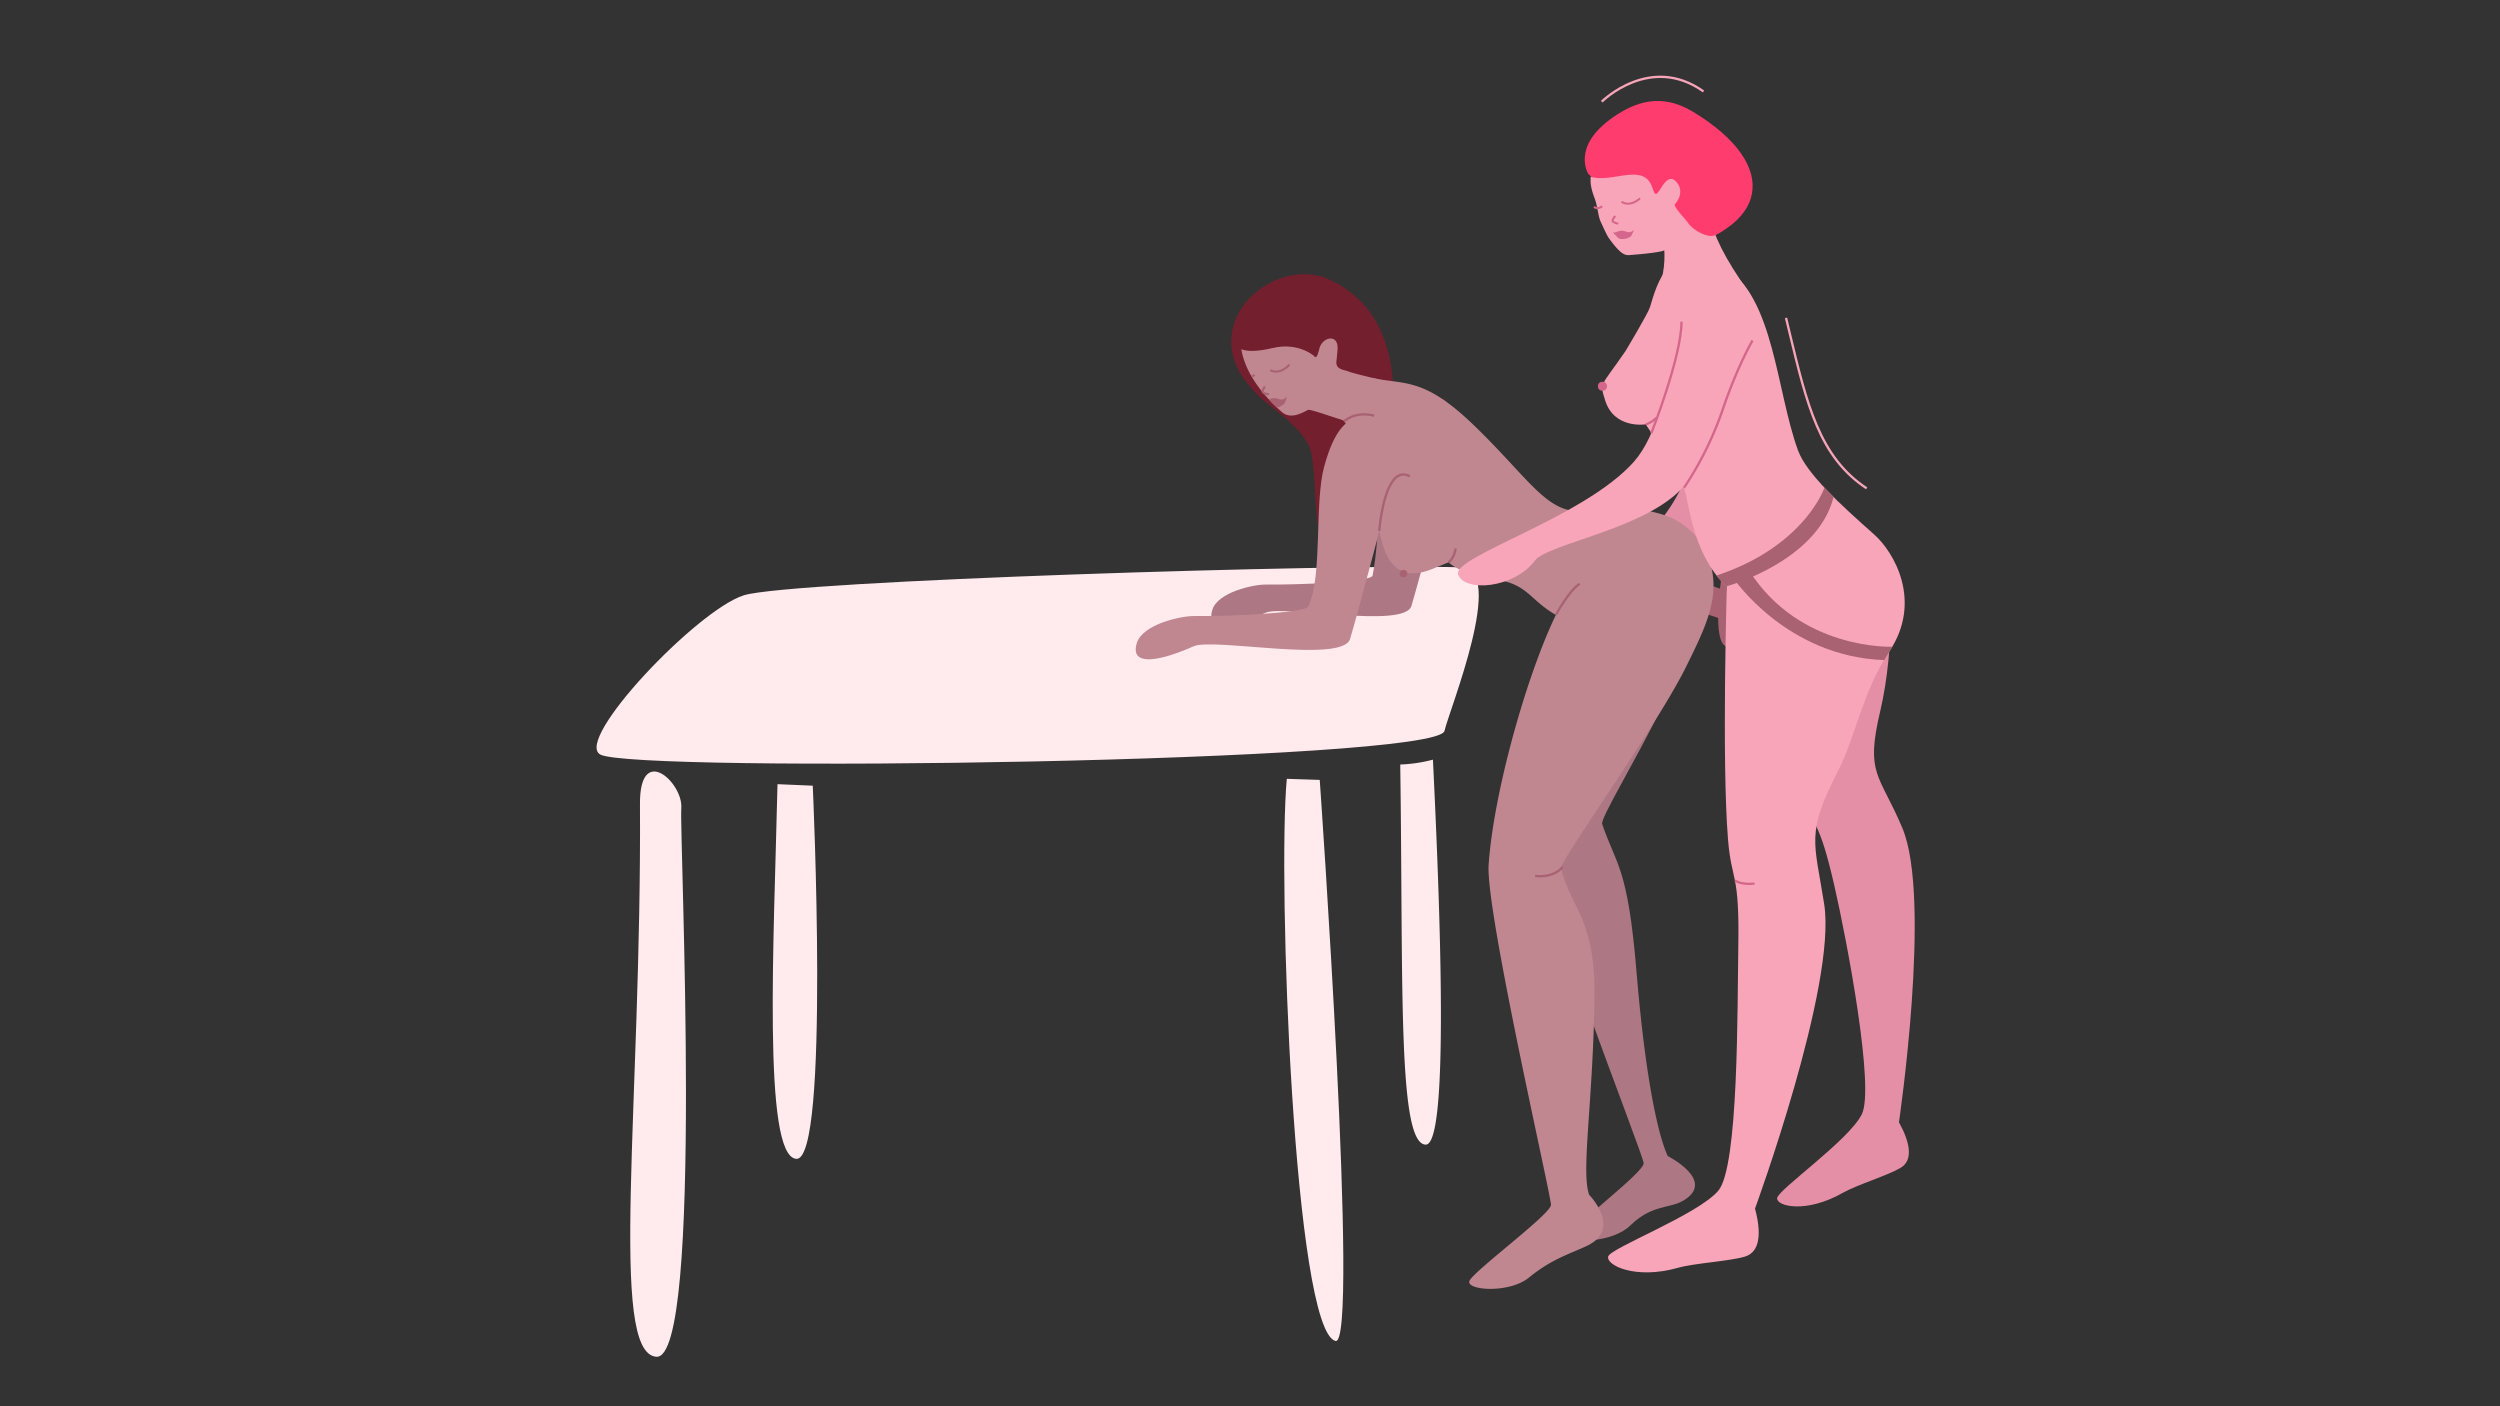 <svg xmlns="http://www.w3.org/2000/svg" viewBox="0 0 1920 1080"><rect x="0" y="0" width="1920" height="1080" fill="#333333" stroke="none"/><defs><style>
      .cls-1 {
        fill: #a86271;
      }

      .cls-2 {
        fill: #e58fa7;
      }

      .cls-3 {
        fill: #ff3c6e;
      }

      .cls-4 {
        fill: #731f2d;
      }

      .cls-5 {
        fill: #ad7783;
      }

      .cls-6 {
        fill: #ffebee;
      }

      .cls-7 {
        fill: #c08791;
      }

      .cls-8 {
        fill: #f8a4b9;
      }

      .cls-9 {
        fill: #d3668a;
      }
    </style></defs><title>1</title><g id="&#x421;&#x43B;&#x43E;&#x439;_1" data-name="&#x421;&#x43B;&#x43E;&#x439; 1"><g><path class="cls-1" d="M1321.77,445.56s-7,47.42,3.93,50.82l.51-46.23Z"></path><polygon class="cls-1" points="1327.36 454.29 1282.37 438.8 1280.29 461.5 1327.36 477.2 1327.36 454.29"></polygon><path class="cls-2" d="M1297.29,236.86c-23.61,2.35,15.48,72.74-.17,122.72-16.33,52.14-67.86,76.93-58.3,87s15.44,61.37,18.73,29.76c1.7-16.35,74.65-79.77,81.61-121.3C1345.33,318.17,1359.92,230.64,1297.29,236.86Z"></path><path class="cls-3" d="M1219.8,133.48s-13.36-20.94,19-43.4c16.26-11.3,36.52-19.29,61.37-4.28,68.24,41.22,59.05,90.67-19,107l-.52.11Z"></path><path class="cls-4" d="M1002.88,276.92c-96.15,14.66-1,34.25,4.6,73.43,4.68,32.79.19,50.24,11.19,71.36,18.18,34.89,106.94-165.16-1.4-208.49-28-11.2-2,59.16-2,59.16Z"></path><path class="cls-5" d="M1209,424.51s-38.21,116.76-36.78,200.27c.61,35.71,89.62,261.28,90.1,268.47s-53.74,47.17-55.65,54.52,31.35,7.13,45.46-6.65c16.65-16.28,30.29-12.76,40.93-19.2,25.19-15.27-12.27-34.09-12.27-34.09-7.76-16.92-17.36-61.91-24-142.06s-15.47-81.08-26.31-112.9c-3-8.82,100.58-161.34,76.58-213.85"></path><path class="cls-6" d="M461,579.47c25.44,14.31,642.76,6,648.37-18.15,3.91-16.8,47.86-124.55,12.89-125.61-92.35-2.8-515.28,10.15-551.09,21.5S440.7,568.08,461,579.47Z"></path><path class="cls-6" d="M491.5,617.34c-.27-47.24,33.36-16,31.74,3.45S540.82,1045.11,504,1042,492.81,849.07,491.5,617.34Z"></path><path class="cls-6" d="M1075.39,587.16c2.4,167.08-2.24,291.28,19.53,291.91,17.93.53,11.39-176.74,5.57-295.65A116,116,0,0,1,1075.39,587.16Z"></path><path class="cls-6" d="M597.12,602.24C594.45,721.51,585.47,887.79,611.5,890s12.7-286.59,12.7-286.59Z"></path><path class="cls-6" d="M988.27,598.13c-7.21,77.67,5.54,423.44,37.39,431.74,18.7,4.88-12.1-430.9-12.1-430.9Z"></path><path class="cls-5" d="M1054.15,442c5.87-29.93,4.17-74.4,11.27-100.22s16.23-37.86,34.73-37c31.93,1.45,10,63.78,10,63.78s-19.27,73.63-26.18,96.8c-5.3,17.77-98-.92-112,5.22-33.24,14.56-45.17,11-40.85-2.41s31.56-19.39,41.26-19.23C994,449.2,1053.11,447.26,1054.15,442Z"></path><path class="cls-4" d="M1052.34,314.81c-15.44,27.12-98.79,2.38-106.18-45.29-8.25-53.26,77.06-86.29,95.41-28.62"></path><path class="cls-7" d="M1060.58,291.91c-.25.75-16,5.08-18.71,11.29-3.1,7.08,4.57,16.66,1.76,22.17-1.15,2.21-37-11.7-39.1-10.57-6.41,3.48-14,6.9-20,1.67-12.13-10.62-32-31.59-31.8-56.28.27-29.37,31.5-.09,36.91-1.44,11.43-2.85,9.82-6.13,15.46,4.4a.7.7,0,0,0,.1.16c3.52,6.78,4.67,18.2,8.06,4.46,2.23-9,14.44-11.67,14-.1-.12,3.06-.55,6.2-.89,9.89-.59,6.36,5.6,6.25,9.43,7.79C1040.38,287.18,1058.25,291,1060.58,291.91Z"></path><path class="cls-4" d="M1010.1,274.13s-12.12-11.75-32.75-6.84c-47.52,11.32-28.1-24.43-16-30.38,41.21-20.19,40.84,14.9,40.84,14.9Z"></path><path class="cls-1" d="M981.92,286a10.35,10.35,0,0,1-6.83-1l.89-1.41c.26.16,6.36,3.79,13.7-4.14l1.23,1.14C987.64,284.08,984.52,285.53,981.92,286Z"></path><path class="cls-1" d="M964.05,288.59l-.82.51a15.49,15.49,0,0,1-1.53.92l-.88-1.44a12.31,12.31,0,0,0,1.51-.89l.84-.52Z"></path><path class="cls-1" d="M974.49,303.7c-3.49-.58-4.92-1.17-5.45-2.28s.12-2.36,1.05-4c.19-.33.38-.69.59-1.07l1.47.79-.6,1.09c-.61,1.09-1.19,2.12-1,2.49s1,.83,4.23,1.36Z"></path><path class="cls-1" d="M988.27,304.45s-.78,4.34-2.19,5.78a12.56,12.56,0,0,1-5.33,2.89,58.61,58.61,0,0,1-6.08-6.22,7.08,7.08,0,0,1,4.18-1.18C982,305.74,984.88,308.9,988.27,304.45Z"></path><path class="cls-7" d="M1195,472.09c-22.39,46.17-47.94,136.49-51.73,192.1-2.42,35.64,48,253.95,47.89,261.15s-60.14,51.35-62.66,58.51,30.63,9.77,45.86-2.77c18-14.8,33.85-19,45-24.56,26.41-13.07,1.12-38.91,1.12-38.91-6.29-17.51,2.67-68.25,4.08-148.66,1.13-64.19-17.59-69.49-25.68-102.12-1.29-5.2,73.39-108.74,96.22-155.1,14.87-30.18,26.86-54.27,17.67-81.42l-.13-.35a54.49,54.49,0,0,0-35.33-34.64c-33.1-10.3-57.2-1.13-70.07-3.11-22.62-3.48-37.58-29.38-75.9-66.18s-52.48-30.25-77.66-35.85l-32.46,21.5s31.7,28.08,34.61,65.87,7.79,74.43,44.68,59.22l12-4.93s9.61,9.82,36,13.26c29.47,3.84,26.17,21.1,60.87,33.77"></path><path class="cls-7" d="M1004.89,465.7c10.94-23.4,4.47-79.72,12.08-107.38s17.39-40.56,37.21-39.66c34.21,1.55,10.69,68.33,10.69,68.33s-20.64,78.89-28,103.72c-5.68,19-105-1-120,5.59-35.61,15.6-48.39,11.76-43.76-2.58s33.81-20.77,44.2-20.61C940.46,473.47,1002.44,471,1004.89,465.7Z"></path><path class="cls-1" d="M1060.15,407.79l-1.8-.14c.12-1.48,2.87-36.25,15.11-43,3-1.64,6.25-1.53,9.75.32l-.85,1.59c-3-1.57-5.58-1.68-8-.33C1062.93,372.51,1060.18,407.44,1060.15,407.79Z"></path><path class="cls-1" d="M1032.89,324.25,1031.6,323c.34-.35,8.44-8.44,24.05-4.64l-.43,1.75C1040.6,316.54,1033,324.17,1032.89,324.25Z"></path><path class="cls-1" d="M1182.56,673.83c-1.16,0-2.37-.06-3.66-.18l.18-1.79c14.49,1.39,20-6.17,20.21-6.49l1.48,1C1200.54,666.73,1195.47,673.83,1182.56,673.83Z"></path><circle class="cls-1" cx="1077.87" cy="440.51" r="2.89"></circle><path class="cls-1" d="M1113,432.59l-1-1.51s4-2.76,5.07-10l1.78.26C1117.65,429.43,1113.15,432.46,1113,432.59Z"></path><path class="cls-1" d="M1195.78,472.51l-1.59-.85c.41-.75,10-18.45,18.49-24.11l1,1.5C1205.56,454.46,1195.88,472.33,1195.78,472.51Z"></path><path class="cls-2" d="M1306.65,389.79c19.6,34.45,38.49,41.25,38.49,41.25s20.38,124.08,38.2,176.84c9.76,28.9,13.43,19.88,25.42,72.2,9.81,42.82,31.2,155.6,21.08,175.76s-64.68,58-65,64.38,22.48,11.77,50.33-4.09c10.88-6.19,34.62-13.34,44.52-19.26s7.23-19.53-1.29-35c0,0,25.35-171.74,2.67-225.8-17.61-42-28.74-40.82-17-90.16,11.25-47.13,12-127.31-6.34-119.94-48.32,19.42-79.51-63.89-86.18-80.23"></path><path class="cls-8" d="M1248.38,269.61c-19.56,28.42-19.89,23.83-15.68,37.68,6.87,22.59,31.32,18.6,31.32,18.6s4.3,8.05,16.8,21.95c7.75,8.62,9.21,9.87,17.13,46.85,8.92,41.67,28.26,55.46,28.26,55.46s-4,135.12.92,194.79c2.72,32.68,8.89,24.22,7.89,81.93-.82,47.22.35,169.22-15.42,187.65s-82.5,43.82-84.48,50.4,20.43,18.09,53.59,8.74c13-3.65,39.58-5,51.44-8.61s12.6-18.51,7.7-36.87c0,0,62.84-171.47,53.13-233.75-7.53-48.35-14.25-54.18,10.79-102.64,12.87-24.9,18.88-61.06,39.2-91.43,25.81-38.59,3.59-76.42-11.59-89.86-26.48-23.44-52.1-46.93-58.58-64.77-16.56-45.61-18.4-117.08-56-140.48-42.39-26.43-52.67,14.19-57.57,30.48C1265.81,240.64,1248.38,269.61,1248.38,269.61Z"></path><path class="cls-8" d="M1307.33,208.57c-23.66-7.92-16,104.88-52.52,146.07-38.13,43-139.78,72.83-134.93,86.58s42.84,10.76,58.86-10.62c10.36-13.83,93.8-25.39,118.37-62.23C1318.89,335.7,1370.07,229.59,1307.33,208.57Z"></path><path class="cls-8" d="M1344.15,226.11c-21-30-26.52-42.51-33.73-65.43-1.34-4.26-35.93,11.89-35.93,11.89s11.42,29.8-5.18,58.78l39.12,30.43"></path><g><path class="cls-8" d="M1298.84,171.62c-.29.68-.6,1.36-.94,2a41.49,41.49,0,0,1-13.36,16.07c-1.93,1.35-4.39,1.76-6.42,2.63-4.27,1.84-22.47,3.26-26.92,3.59-3.35.24-6.82-.83-15.57-13-1.78-2.48-4.74-9.34-6.17-12.34-2.34-4.94-2.09-11-5-18.87-1.68-4.5-3-9-2.9-13.67,0-.77,0-1.55.08-2.32,6.39,2,13.8.8,21-.32,10.94-1.69,21.3-3.32,25.67,7a1.09,1.09,0,0,1,.08.15,55.61,55.61,0,0,0,3.25,7.06c.2-.63.41-1.55.57-2.34a33.18,33.18,0,0,1,3-9,12.53,12.53,0,0,1,1.22-2c1.59-2.14,3.48-3.34,5.38-3.48a5.28,5.28,0,0,1,2.56.47c3.4,1.48,6.21,6.59,6.75,13.71.21,2.87.72,5.23.09,8.67-1.09,5.89,1.89,7.07,4.83,9.61C1297.45,166.54,1296.74,170.59,1298.84,171.62Z"></path><path class="cls-8" d="M1286.33,198l-9.06-7-3.75-11-11.06-32.62,3.48-2.09,1.81-1.08s0,.1.08.14a53.21,53.21,0,0,0,3,6.53c.19-.58.38-1.43.54-2.16a30.65,30.65,0,0,1,2.81-8.33l4.39-2.61.25.25,7.63,7.9,2.46,2.55a35,35,0,0,1-.53,8.83c-1,5.46.06,8.56,2.78,10.9a21.86,21.86,0,0,0,4.84,3c1.31.64,2.79,1.29,4.38,2C1303.22,174.33,1286.33,198,1286.33,198Z"></path><path class="cls-9" d="M1251.14,157.15a9.85,9.85,0,0,1-6.31-1.58l1-1.24c.23.17,5.6,4.14,13.22-2.6l1,1.18C1256.68,155.91,1253.61,157,1251.14,157.15Z"></path><path class="cls-9" d="M1227.26,160.67a5.91,5.91,0,0,1-3.53-1.12l.82-1.34c2.23,1.36,2.88,1,4.81,0l.83-.42.69,1.42-.81.4A7.4,7.4,0,0,1,1227.26,160.67Z"></path><path class="cls-9" d="M1242.66,172.61c-3.22-.86-4.5-1.55-4.9-2.64s.33-2.2,1.37-3.68l.65-.94,1.3.87c-.23.35-.45.67-.66,1-.68,1-1.31,1.88-1.18,2.24s.88.87,3.83,1.66Z"></path><path class="cls-9" d="M1238.62,178.32c2.08,1,2.82-.92,7-1.15,3-.15,5.58,3.18,9.17-.67,0,0-1.13,4-2.59,5.21-2.23,1.87-8.22,2.78-9.8.67-.61-.82-3.24-3.18-3.8-4.06"></path></g><path class="cls-9" d="M1264.24,326.73l-.45-1.67a18.48,18.48,0,0,0,7.59-4.75l1.26,1.18A20,20,0,0,1,1264.24,326.73Z"></path><circle class="cls-9" cx="1230.68" cy="296.64" r="3.49"></circle><path class="cls-9" d="M1344.33,679.68c-8.43.25-12.28-2.67-12.46-2.81l1.06-1.37s4.54,3.37,14.48,2.22l.2,1.71C1346.45,679.57,1345.36,679.65,1344.33,679.68Z"></path><path class="cls-3" d="M1317.32,180.54c-5.72,2.82-17.15-3.93-20.76-9.19-2.51-3.68-11.91-12.82-10.11-14.74,3.79-4.06,5.69-10.53,1.91-15.77-8.16-11.28-13.89,9.06-16.71,8s-2.09-9.7-2.09-9.7l18.38-12.83,19,20.44,16.23,30.48A49.23,49.23,0,0,1,1317.32,180.54Z"></path><path class="cls-1" d="M1401.18,374.52S1386,419.61,1318.3,442a36.73,36.73,0,0,0,7.91,8.19s69.42-18.85,81.94-68.47Z"></path><path class="cls-1" d="M1331.45,444.31s40.61,60.06,115.63,62.63l6.2-10.24s-70.64,2.95-109.75-58.18Z"></path><path class="cls-9" d="M1294.13,375l-1.47-1A259.34,259.34,0,0,0,1322,314.75c11.8-34.66,23.07-53.53,23.18-53.72l1.54.94c-.11.18-11.29,18.91-23,53.36A261,261,0,0,1,1294.13,375Z"></path><path class="cls-9" d="M1269.05,333l-1.67-.66c.23-.59,23.06-58.34,23.11-85.24h1.81C1292.24,274.31,1269.28,332.38,1269.05,333Z"></path><path class="cls-8" d="M1433.1,375.79c-36.53-24.08-46.23-64.45-59.64-120.33l-2.68-11.13,1.75-.43q1.38,5.67,2.68,11.14c13.32,55.47,22.94,95.56,58.88,119.25Z"></path><path class="cls-8" d="M1230.79,78.72l-1.28-1.27c.37-.38,37.85-37.48,79.29-7.94l-1,1.46C1267.55,42.31,1231.15,78.35,1230.79,78.72Z"></path></g></g></svg>